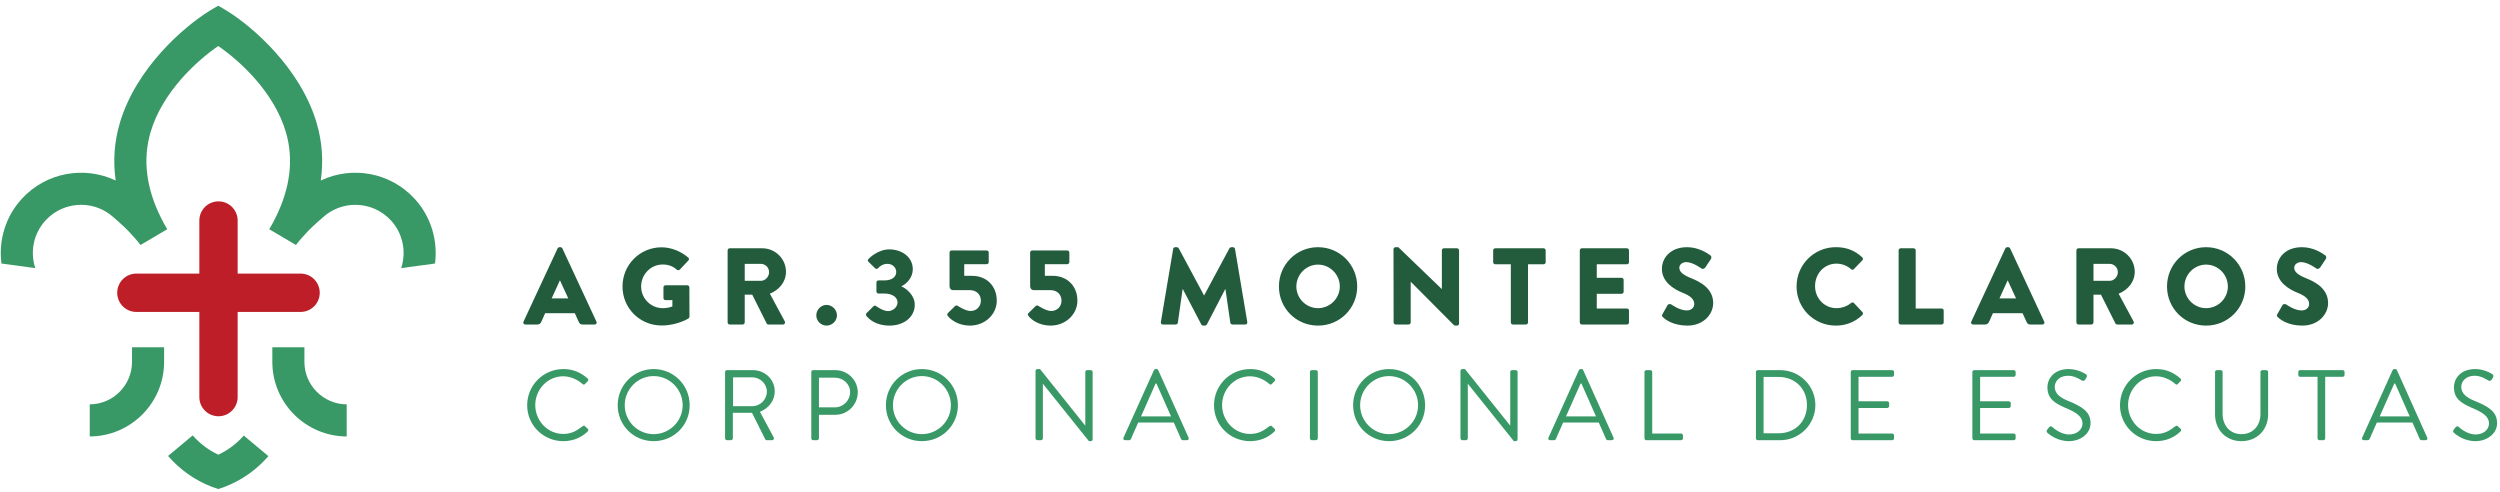 <svg xmlns="http://www.w3.org/2000/svg" width="391" height="77" viewBox="0 0 391 77" fill="none"><path d="M34.169 31.494C32.514 31.494 31.176 32.837 31.176 34.487V42.79H21.326C19.671 42.79 18.332 44.134 18.332 45.789C18.332 47.443 19.671 48.786 21.326 48.786H31.176V62.108C31.176 63.758 32.514 65.102 34.169 65.102C35.825 65.102 37.168 63.758 37.168 62.108V48.786H47.014C48.668 48.786 50.007 47.443 50.007 45.789C50.007 44.134 48.668 42.79 47.014 42.79H37.168V34.487C37.168 32.837 35.825 31.494 34.169 31.494Z" fill="#BD1E28"></path><path d="M64.846 31.086C61.026 26.92 55.025 25.922 50.173 28.233C50.602 25.173 50.389 22.151 49.512 19.199C46.951 10.583 39.478 4.189 35.629 1.782C35.03 1.407 34.523 1.112 34.132 0.896C33.741 1.112 33.234 1.407 32.635 1.782C28.785 4.189 21.313 10.583 18.752 19.199C17.871 22.151 17.658 25.173 18.091 28.233C13.239 25.922 7.238 26.92 3.418 31.086C0.81 33.926 -0.237 37.66 0.228 41.215L5.517 41.934C4.694 39.427 5.21 36.558 7.118 34.479C8.607 32.857 10.64 32.034 12.686 32.034C14.507 32.034 16.336 32.687 17.784 34.013C17.784 34.013 19.122 35.14 20.099 36.155C20.635 36.703 21.679 37.884 21.974 38.317L26.153 35.856C25.8 35.256 25.479 34.663 25.184 34.072C22.851 29.402 22.299 24.9 23.555 20.654C25.396 14.421 30.706 9.549 34.132 7.199C37.558 9.549 42.868 14.421 44.709 20.654C45.961 24.9 45.408 29.402 43.08 34.072C42.785 34.663 42.464 35.256 42.111 35.856L46.29 38.317C46.58 37.884 47.629 36.703 48.161 36.155C49.142 35.14 50.48 34.013 50.48 34.013C51.928 32.687 53.757 32.034 55.578 32.034C57.624 32.034 59.657 32.857 61.146 34.479C63.054 36.558 63.565 39.427 62.747 41.934L68.036 41.215C68.497 37.66 67.449 33.926 64.846 31.086Z" fill="#389966"></path><path d="M20.648 54.308V56.599C20.648 60.25 17.688 63.223 14.037 63.243V68.262C20.452 68.24 25.667 63.019 25.667 56.599V54.308H20.648Z" fill="#389966"></path><path d="M47.611 54.308V56.599C47.611 60.25 50.576 63.223 54.223 63.243V68.262C47.807 68.24 42.593 63.019 42.593 56.599V54.308H47.611Z" fill="#389966"></path><path d="M38.128 68.124C37.026 69.376 35.67 70.399 34.145 71.114C32.606 70.395 31.242 69.359 30.136 68.096L26.286 71.314C26.515 71.575 26.748 71.833 26.993 72.083C28.951 74.092 31.401 75.63 34.145 76.487C36.889 75.63 39.334 74.092 41.295 72.083C41.529 71.841 41.757 71.597 41.978 71.342L38.128 68.124Z" fill="#389966"></path><path d="M82.451 63.376C82.451 66.519 84.979 68.997 88.105 68.997C89.503 68.997 90.849 68.515 91.914 67.484C92.031 67.368 92.047 67.152 91.931 67.069L91.465 66.636C91.366 66.569 91.249 66.552 91.082 66.685C90.251 67.318 89.453 67.867 88.088 67.867C85.61 67.867 83.715 65.771 83.715 63.359C83.715 60.931 85.61 58.852 88.088 58.852C89.153 58.852 90.267 59.319 91.082 60.033C91.249 60.183 91.366 60.2 91.499 60.05L91.914 59.618C92.047 59.501 92.031 59.301 91.898 59.185C90.833 58.27 89.685 57.722 88.105 57.722C84.979 57.722 82.451 60.25 82.451 63.376Z" fill="#389966"></path><path d="M96.608 63.376C96.608 66.519 99.103 68.997 102.231 68.997C105.374 68.997 107.868 66.519 107.868 63.376C107.868 60.25 105.374 57.722 102.231 57.722C99.103 57.722 96.608 60.25 96.608 63.376ZM97.707 63.376C97.707 60.881 99.736 58.819 102.231 58.819C104.725 58.819 106.77 60.881 106.77 63.376C106.77 65.871 104.725 67.9 102.231 67.9C99.736 67.9 97.707 65.871 97.707 63.376Z" fill="#389966"></path><path d="M113.402 68.548C113.402 68.715 113.535 68.848 113.701 68.848H114.317C114.467 68.848 114.616 68.715 114.616 68.548V64.557H117.61L119.689 68.715C119.722 68.765 119.789 68.848 119.938 68.848H120.736C121.002 68.848 121.119 68.598 121.002 68.399L118.857 64.407C120.221 63.858 121.169 62.661 121.169 61.214C121.169 59.352 119.639 57.888 117.759 57.888H113.701C113.535 57.888 113.402 58.021 113.402 58.17V68.548ZM114.65 63.526V59.018H117.676C118.89 59.018 119.938 60.05 119.938 61.23C119.938 62.512 118.89 63.526 117.676 63.526H114.65Z" fill="#389966"></path><path d="M126.887 68.548C126.887 68.715 127.02 68.848 127.186 68.848H127.784C127.934 68.848 128.084 68.715 128.084 68.548V64.873H130.661C132.574 64.873 134.155 63.293 134.155 61.347C134.155 59.452 132.574 57.888 130.645 57.888H127.186C127.02 57.888 126.887 58.021 126.887 58.17V68.548ZM128.084 63.709V59.068H130.562C131.86 59.068 132.957 60.05 132.957 61.314C132.957 62.661 131.86 63.709 130.562 63.709H128.084Z" fill="#389966"></path><path d="M138.557 63.376C138.557 66.519 141.052 68.997 144.179 68.997C147.322 68.997 149.817 66.519 149.817 63.376C149.817 60.25 147.322 57.722 144.179 57.722C141.052 57.722 138.557 60.25 138.557 63.376ZM139.655 63.376C139.655 60.881 141.684 58.819 144.179 58.819C146.673 58.819 148.719 60.881 148.719 63.376C148.719 65.871 146.673 67.9 144.179 67.9C141.684 67.9 139.655 65.871 139.655 63.376Z" fill="#389966"></path><path d="M161.958 68.548C161.958 68.715 162.107 68.848 162.257 68.848H162.806C162.972 68.848 163.105 68.715 163.105 68.548V60.033H163.122L170.307 68.997H170.589C170.755 68.997 170.888 68.881 170.888 68.715V58.17C170.888 58.021 170.755 57.888 170.589 57.888H170.041C169.874 57.888 169.741 58.021 169.741 58.17V66.536C169.725 66.536 169.725 66.536 169.708 66.536L162.656 57.722H162.257C162.107 57.722 161.958 57.855 161.958 58.004V68.548Z" fill="#389966"></path><path d="M175.982 68.848H176.598C176.747 68.848 176.831 68.748 176.864 68.681L178.011 66.087H183.582L184.73 68.681C184.764 68.748 184.863 68.848 184.996 68.848H185.628C185.861 68.848 185.994 68.648 185.894 68.449L181.154 57.904C181.121 57.805 181.038 57.722 180.888 57.722H180.738C180.605 57.722 180.522 57.805 180.472 57.904L175.716 68.449C175.616 68.648 175.749 68.848 175.982 68.848ZM178.46 65.123L180.738 59.984H180.871C181.637 61.697 182.385 63.409 183.15 65.123H178.46Z" fill="#389966"></path><path d="M189.87 63.376C189.87 66.519 192.397 68.997 195.524 68.997C196.921 68.997 198.268 68.515 199.333 67.484C199.45 67.368 199.466 67.152 199.35 67.069L198.884 66.636C198.784 66.569 198.668 66.552 198.501 66.685C197.67 67.318 196.872 67.867 195.507 67.867C193.029 67.867 191.134 65.771 191.134 63.359C191.134 60.931 193.029 58.852 195.507 58.852C196.572 58.852 197.686 59.319 198.501 60.033C198.668 60.183 198.784 60.2 198.918 60.05L199.333 59.618C199.466 59.501 199.45 59.301 199.316 59.185C198.251 58.27 197.104 57.722 195.524 57.722C192.397 57.722 189.87 60.25 189.87 63.376Z" fill="#389966"></path><path d="M204.875 68.548C204.875 68.715 205.025 68.848 205.174 68.848H205.806C205.956 68.848 206.105 68.715 206.105 68.548V58.17C206.105 58.021 205.956 57.888 205.806 57.888H205.174C205.025 57.888 204.875 58.021 204.875 58.17V68.548Z" fill="#389966"></path><path d="M211.628 63.376C211.628 66.519 214.123 68.997 217.249 68.997C220.392 68.997 222.887 66.519 222.887 63.376C222.887 60.25 220.392 57.722 217.249 57.722C214.123 57.722 211.628 60.25 211.628 63.376ZM212.725 63.376C212.725 60.881 214.754 58.819 217.249 58.819C219.744 58.819 221.79 60.881 221.79 63.376C221.79 65.871 219.744 67.9 217.249 67.9C214.754 67.9 212.725 65.871 212.725 63.376Z" fill="#389966"></path><path d="M228.417 68.548C228.417 68.715 228.567 68.848 228.717 68.848H229.265C229.431 68.848 229.564 68.715 229.564 68.548V60.033H229.581L236.766 68.997H237.049C237.215 68.997 237.349 68.881 237.349 68.715V58.17C237.349 58.021 237.215 57.888 237.049 57.888H236.5C236.334 57.888 236.201 58.021 236.201 58.17V66.536C236.184 66.536 236.184 66.536 236.168 66.536L229.116 57.722H228.717C228.567 57.722 228.417 57.855 228.417 58.004V68.548Z" fill="#389966"></path><path d="M242.446 68.848H243.061C243.212 68.848 243.295 68.748 243.328 68.681L244.475 66.087H250.047L251.195 68.681C251.228 68.748 251.328 68.848 251.461 68.848H252.093C252.325 68.848 252.458 68.648 252.359 68.449L247.618 57.904C247.585 57.805 247.502 57.722 247.352 57.722H247.203C247.07 57.722 246.987 57.805 246.937 57.904L242.18 68.449C242.08 68.648 242.213 68.848 242.446 68.848ZM244.924 65.123L247.203 59.984H247.336C248.101 61.697 248.85 63.409 249.614 65.123H244.924Z" fill="#389966"></path><path d="M257.194 68.548C257.194 68.715 257.326 68.848 257.493 68.848H262.915C263.082 68.848 263.215 68.715 263.215 68.548V68.1C263.215 67.933 263.082 67.8 262.915 67.8H258.408V58.17C258.408 58.021 258.259 57.888 258.109 57.888H257.493C257.326 57.888 257.194 58.021 257.194 58.17V68.548Z" fill="#389966"></path><path d="M274.627 68.548C274.627 68.715 274.76 68.848 274.91 68.848H278.419C281.447 68.848 283.925 66.386 283.925 63.343C283.925 60.333 281.447 57.888 278.419 57.888H274.91C274.76 57.888 274.627 58.021 274.627 58.17V68.548ZM275.824 67.767V58.952H278.17C280.731 58.952 282.61 60.782 282.61 63.343C282.61 65.937 280.731 67.767 278.17 67.767H275.824Z" fill="#389966"></path><path d="M289.459 68.548C289.459 68.715 289.592 68.848 289.758 68.848H295.929C296.095 68.848 296.228 68.715 296.228 68.548V68.1C296.228 67.933 296.095 67.8 295.929 67.8H290.673V63.808H295.163C295.313 63.808 295.463 63.675 295.463 63.509V63.044C295.463 62.894 295.313 62.761 295.163 62.761H290.673V58.935H295.929C296.095 58.935 296.228 58.786 296.228 58.636V58.17C296.228 58.021 296.095 57.888 295.929 57.888H289.758C289.592 57.888 289.459 58.021 289.459 58.17V68.548Z" fill="#389966"></path><path d="M308.477 68.548C308.477 68.715 308.61 68.848 308.776 68.848H314.946C315.113 68.848 315.246 68.715 315.246 68.548V68.1C315.246 67.933 315.113 67.8 314.946 67.8H309.691V63.808H314.182C314.331 63.808 314.481 63.675 314.481 63.509V63.044C314.481 62.894 314.331 62.761 314.182 62.761H309.691V58.935H314.946C315.113 58.935 315.246 58.786 315.246 58.636V58.17C315.246 58.021 315.113 57.888 314.946 57.888H308.776C308.61 57.888 308.477 58.021 308.477 58.17V68.548Z" fill="#389966"></path><path d="M320.264 67.734C320.481 67.917 321.727 68.997 323.574 68.997C325.404 68.997 326.966 67.817 326.966 66.187C326.966 64.374 325.603 63.576 323.474 62.711C322.16 62.162 321.362 61.546 321.362 60.499C321.362 59.834 321.86 58.769 323.524 58.769C324.488 58.769 325.47 59.435 325.586 59.501C325.836 59.634 325.985 59.568 326.135 59.352C326.185 59.252 326.251 59.151 326.318 59.052C326.501 58.752 326.318 58.569 326.218 58.52C326.218 58.52 325.088 57.722 323.541 57.722C321.046 57.722 320.215 59.452 320.215 60.516C320.215 62.295 321.245 63.01 322.959 63.758C324.771 64.508 325.703 65.156 325.703 66.237C325.703 67.152 324.871 67.95 323.607 67.95C322.21 67.95 321.062 66.853 320.963 66.769C320.747 66.569 320.564 66.702 320.414 66.903C320.331 67.001 320.248 67.102 320.181 67.202C319.982 67.501 320.148 67.634 320.264 67.734Z" fill="#389966"></path><path d="M331.566 63.376C331.566 66.519 334.094 68.997 337.221 68.997C338.618 68.997 339.965 68.515 341.029 67.484C341.146 67.368 341.162 67.152 341.046 67.069L340.58 66.636C340.481 66.569 340.364 66.552 340.198 66.685C339.366 67.318 338.568 67.867 337.204 67.867C334.726 67.867 332.83 65.771 332.83 63.359C332.83 60.931 334.726 58.852 337.204 58.852C338.268 58.852 339.382 59.319 340.198 60.033C340.364 60.183 340.481 60.2 340.614 60.05L341.029 59.618C341.162 59.501 341.146 59.301 341.013 59.185C339.949 58.27 338.8 57.722 337.221 57.722C334.094 57.722 331.566 60.25 331.566 63.376Z" fill="#389966"></path><path d="M346.434 64.807C346.434 67.185 348.097 68.997 350.558 68.997C353.036 68.997 354.733 67.185 354.733 64.807V58.17C354.733 58.021 354.584 57.888 354.434 57.888H353.834C353.668 57.888 353.535 58.021 353.535 58.17V64.74C353.535 66.536 352.405 67.9 350.558 67.9C348.73 67.9 347.615 66.503 347.615 64.707V58.17C347.615 58.021 347.498 57.888 347.315 57.888H346.734C346.567 57.888 346.434 58.021 346.434 58.17V64.807Z" fill="#389966"></path><path d="M362.463 68.548C362.463 68.715 362.613 68.848 362.762 68.848H363.362C363.511 68.848 363.661 68.715 363.661 68.548V58.935H366.388C366.555 58.935 366.688 58.786 366.688 58.636V58.17C366.688 58.021 366.555 57.888 366.388 57.888H359.735C359.569 57.888 359.453 58.021 359.453 58.17V58.636C359.453 58.786 359.569 58.935 359.735 58.935H362.463V68.548Z" fill="#389966"></path><path d="M369.71 68.848H370.325C370.474 68.848 370.557 68.748 370.591 68.681L371.739 66.087H377.31L378.457 68.681C378.491 68.748 378.59 68.848 378.723 68.848H379.356C379.589 68.848 379.722 68.648 379.622 68.449L374.882 57.904C374.849 57.805 374.766 57.722 374.616 57.722H374.466C374.333 57.722 374.25 57.805 374.2 57.904L369.444 68.449C369.344 68.648 369.477 68.848 369.71 68.848ZM372.188 65.123L374.466 59.984H374.599C375.364 61.697 376.112 63.409 376.878 65.123H372.188Z" fill="#389966"></path><path d="M383.842 67.734C384.059 67.917 385.306 68.997 387.152 68.997C388.981 68.997 390.545 67.817 390.545 66.187C390.545 64.374 389.182 63.576 387.053 62.711C385.738 62.162 384.94 61.546 384.94 60.499C384.94 59.834 385.439 58.769 387.102 58.769C388.067 58.769 389.047 59.435 389.165 59.501C389.414 59.634 389.564 59.568 389.714 59.352C389.763 59.252 389.83 59.151 389.896 59.052C390.079 58.752 389.896 58.569 389.797 58.52C389.797 58.52 388.665 57.722 387.119 57.722C384.624 57.722 383.792 59.452 383.792 60.516C383.792 62.295 384.824 63.01 386.537 63.758C388.349 64.508 389.281 65.156 389.281 66.237C389.281 67.152 388.449 67.95 387.185 67.95C385.788 67.95 384.641 66.853 384.541 66.769C384.325 66.569 384.142 66.702 383.992 66.903C383.908 67.001 383.825 67.102 383.759 67.202C383.559 67.501 383.725 67.634 383.842 67.734Z" fill="#389966"></path><path d="M82.164 50.753H84.039C84.38 50.753 84.567 50.549 84.65 50.346L85.266 48.982H89.898L90.509 50.324C90.662 50.649 90.799 50.753 91.107 50.753H92.995C93.253 50.753 93.39 50.533 93.286 50.308L87.955 38.849C87.906 38.745 87.785 38.661 87.665 38.661H87.494C87.377 38.661 87.257 38.745 87.207 38.849L81.876 50.308C81.773 50.533 81.91 50.753 82.164 50.753ZM86.284 46.666L87.565 43.855H87.582L88.875 46.666H86.284ZM97.36 44.807C97.36 48.217 100.084 50.907 103.473 50.907C105.943 50.907 107.697 49.796 107.697 49.796C107.768 49.746 107.834 49.61 107.834 49.526L107.818 44.945C107.818 44.774 107.681 44.62 107.51 44.62H104.089C103.901 44.62 103.764 44.757 103.764 44.945V46.633C103.764 46.803 103.901 46.936 104.089 46.936H105.16V47.925C104.65 48.13 104.139 48.196 103.644 48.196C101.789 48.196 100.272 46.666 100.272 44.807C100.272 42.936 101.772 41.368 103.627 41.368C104.462 41.368 105.211 41.589 105.86 42.188C105.997 42.288 106.183 42.288 106.321 42.167L107.664 40.737C107.801 40.6 107.784 40.395 107.631 40.279C106.471 39.273 104.907 38.678 103.477 38.678C100.084 38.678 97.36 41.402 97.36 44.807ZM113.801 50.429C113.801 50.599 113.939 50.753 114.125 50.753H116.151C116.321 50.753 116.474 50.599 116.474 50.429V46.088H117.651L119.913 50.599C119.946 50.666 120.051 50.753 120.188 50.753H122.454C122.74 50.753 122.861 50.479 122.74 50.258L120.408 45.934C121.888 45.335 122.928 44.075 122.928 42.508C122.928 40.483 121.26 38.832 119.215 38.832H114.125C113.939 38.832 113.801 38.986 113.801 39.152V50.429ZM116.474 43.922V41.265H118.995C119.693 41.265 120.287 41.847 120.287 42.562C120.287 43.277 119.693 43.922 118.995 43.922H116.474ZM127.668 49.323C127.668 50.191 128.4 50.924 129.268 50.924C130.154 50.924 130.902 50.191 130.902 49.323C130.902 48.437 130.154 47.689 129.268 47.689C128.4 47.689 127.668 48.437 127.668 49.323ZM135.505 49.406C135.862 49.868 136.957 50.924 139.102 50.924C141.451 50.924 143.069 49.526 143.069 47.667C143.069 46.204 141.808 45.148 141.006 44.807V44.757C141.775 44.4 142.761 43.431 142.761 42.117C142.761 40.208 141.06 39.003 139.086 39.003C137.226 39.003 135.829 40.5 135.829 40.5C135.713 40.62 135.692 40.824 135.829 40.945L136.869 41.963C137.006 42.084 137.21 42.084 137.33 41.946C137.584 41.656 138.063 41.265 138.811 41.265C139.542 41.265 140.174 41.809 140.174 42.541C140.174 43.273 139.542 43.855 138.349 43.855H137.397C137.226 43.855 137.073 43.992 137.073 44.179V45.593C137.073 45.759 137.226 45.913 137.397 45.913H138.349C139.613 45.913 140.378 46.546 140.378 47.294C140.378 48.042 139.629 48.657 138.898 48.657C138.079 48.657 137.023 47.872 137.023 47.872C136.885 47.772 136.715 47.789 136.599 47.909L135.522 48.982C135.422 49.098 135.406 49.285 135.505 49.406ZM148.319 49.51C148.744 50.021 149.92 50.924 151.691 50.924C154.075 50.924 155.896 49.152 155.896 47.023C155.896 44.79 154.365 43.139 152.016 43.139H150.806V41.318H154.315C154.503 41.318 154.636 41.165 154.636 40.995V39.494C154.636 39.327 154.503 39.173 154.315 39.173H148.831C148.644 39.173 148.507 39.322 148.507 39.494V44.774C148.507 45.048 148.694 45.373 149.035 45.373H151.658C152.764 45.373 153.409 46.105 153.409 47.023C153.409 47.959 152.714 48.64 151.791 48.64C150.976 48.64 149.767 47.822 149.767 47.822C149.63 47.739 149.459 47.772 149.359 47.876L148.286 48.932C148.079 49.135 148.095 49.252 148.319 49.51ZM160.926 49.51C161.351 50.021 162.527 50.924 164.298 50.924C166.681 50.924 168.506 49.152 168.506 47.023C168.506 44.79 166.972 43.139 164.623 43.139H163.413V41.318H166.922C167.109 41.318 167.247 41.165 167.247 40.995V39.494C167.247 39.327 167.109 39.173 166.922 39.173H161.438C161.251 39.173 161.114 39.322 161.114 39.494V44.774C161.114 45.048 161.301 45.373 161.642 45.373H164.265C165.371 45.373 166.02 46.105 166.02 47.023C166.02 47.959 165.321 48.64 164.403 48.64C163.583 48.64 162.373 47.822 162.373 47.822C162.237 47.739 162.065 47.772 161.966 47.876L160.893 48.932C160.689 49.135 160.706 49.252 160.926 49.51ZM181.558 50.379C181.525 50.599 181.678 50.753 181.883 50.753H183.89C184.06 50.753 184.198 50.616 184.215 50.479L184.963 45.218H184.996L187.877 50.736C187.927 50.836 188.065 50.924 188.165 50.924H188.472C188.555 50.924 188.71 50.836 188.763 50.736L191.624 45.218H191.657L192.422 50.479C192.443 50.616 192.593 50.753 192.747 50.753H194.754C194.959 50.753 195.112 50.599 195.079 50.379L193.154 38.932C193.138 38.779 192.983 38.661 192.85 38.661H192.576C192.493 38.661 192.339 38.728 192.285 38.832L188.335 46.188H188.302L184.352 38.832C184.298 38.728 184.148 38.661 184.06 38.661H183.787C183.654 38.661 183.499 38.779 183.483 38.932L181.558 50.379ZM200.023 44.807C200.023 48.217 202.73 50.924 206.139 50.924C209.545 50.924 212.267 48.217 212.267 44.807C212.267 41.402 209.545 38.661 206.139 38.661C202.73 38.661 200.023 41.402 200.023 44.807ZM202.75 44.807C202.75 42.936 204.281 41.385 206.139 41.385C208.01 41.385 209.545 42.936 209.545 44.807C209.545 46.666 208.01 48.196 206.139 48.196C204.281 48.196 202.75 46.666 202.75 44.807ZM217.96 50.429C217.96 50.599 218.114 50.753 218.284 50.753H220.313C220.501 50.753 220.634 50.599 220.634 50.429V44.075H220.654L227.382 50.836C227.415 50.873 227.552 50.924 227.602 50.924H227.877C228.043 50.924 228.196 50.786 228.196 50.616V39.152C228.196 38.986 228.043 38.832 227.877 38.832H225.831C225.644 38.832 225.507 38.986 225.507 39.152V45.202H225.489L218.696 38.661H218.267C218.097 38.661 217.943 38.799 217.943 38.966L217.96 50.429ZM236.292 50.429C236.292 50.599 236.446 50.753 236.616 50.753H238.657C238.829 50.753 238.982 50.599 238.982 50.429V41.335H241.418C241.606 41.335 241.743 41.182 241.743 41.011V39.152C241.743 38.986 241.606 38.832 241.418 38.832H233.856C233.668 38.832 233.531 38.986 233.531 39.152V41.011C233.531 41.182 233.668 41.335 233.856 41.335H236.292V50.429ZM247.078 50.429C247.078 50.599 247.214 50.753 247.402 50.753H254.449C254.636 50.753 254.774 50.599 254.774 50.429V48.574C254.774 48.404 254.636 48.25 254.449 48.25H249.735V45.951H253.618C253.788 45.951 253.938 45.813 253.938 45.626V43.772C253.938 43.601 253.788 43.447 253.618 43.447H249.735V41.335H254.449C254.636 41.335 254.774 41.182 254.774 41.011V39.152C254.774 38.986 254.636 38.832 254.449 38.832H247.402C247.211 38.832 247.078 38.986 247.078 39.152V50.429ZM260.092 49.61C260.482 50.005 261.709 50.924 263.926 50.924C266.428 50.924 267.942 49.152 267.942 47.397C267.942 45.082 265.834 44.042 264.504 43.514C263.156 42.969 262.648 42.491 262.648 41.863C262.648 41.402 263.106 40.995 263.721 40.995C264.761 40.995 266.004 41.93 266.153 42.018C266.308 42.134 266.615 41.98 266.736 41.793L267.605 40.483C267.671 40.362 267.704 40.059 267.501 39.939C266.99 39.564 265.625 38.661 263.854 38.661C261.235 38.661 259.921 40.362 259.921 42.051C259.921 44.092 261.763 45.235 263.226 45.813C264.382 46.275 264.981 46.819 264.981 47.535C264.981 48.13 264.487 48.553 263.804 48.553C262.682 48.553 261.455 47.651 261.385 47.617C261.269 47.535 260.944 47.502 260.807 47.722L260.008 49.135C259.871 49.373 259.921 49.443 260.092 49.61ZM280.981 44.807C280.981 48.217 283.72 50.924 287.127 50.924C288.643 50.924 290.107 50.396 291.267 49.273C291.384 49.152 291.4 48.932 291.284 48.812L289.958 47.397C289.854 47.277 289.633 47.277 289.513 47.381C288.902 47.909 288.032 48.196 287.23 48.196C285.305 48.196 283.875 46.629 283.875 44.74C283.875 42.832 285.288 41.231 287.214 41.231C288.049 41.231 288.881 41.539 289.513 42.101C289.633 42.221 289.821 42.221 289.937 42.101L291.267 40.72C291.405 40.583 291.404 40.38 291.251 40.242C290.091 39.186 288.831 38.657 287.127 38.657C283.72 38.657 280.981 41.402 280.981 44.807ZM296.943 50.429C296.943 50.599 297.08 50.753 297.267 50.753H303.671C303.857 50.753 303.994 50.599 303.994 50.429V48.574C303.994 48.404 303.857 48.25 303.671 48.25H299.616V39.152C299.616 38.986 299.462 38.832 299.292 38.832H297.267C297.08 38.832 296.943 38.986 296.943 39.152V50.429ZM308.597 50.753H310.468C310.81 50.753 310.996 50.549 311.083 50.346L311.695 48.982H316.327L316.942 50.324C317.092 50.649 317.229 50.753 317.537 50.753H319.428C319.683 50.753 319.819 50.533 319.716 50.308L314.385 38.849C314.335 38.745 314.215 38.661 314.098 38.661H313.928C313.807 38.661 313.687 38.745 313.637 38.849L308.306 50.308C308.202 50.533 308.339 50.753 308.597 50.753ZM312.718 46.666L313.995 43.855H314.011L315.308 46.666H312.718ZM324.746 50.429C324.746 50.599 324.884 50.753 325.071 50.753H327.095C327.267 50.753 327.42 50.599 327.42 50.429V46.088H328.593L330.859 50.599C330.892 50.666 330.995 50.753 331.133 50.753H333.395C333.686 50.753 333.807 50.479 333.686 50.258L331.353 45.934C332.834 45.335 333.874 44.075 333.874 42.508C333.874 40.483 332.206 38.832 330.16 38.832H325.071C324.884 38.832 324.746 38.986 324.746 39.156V50.429ZM327.42 43.922V41.265H329.94C330.639 41.265 331.233 41.847 331.233 42.562C331.233 43.277 330.639 43.922 329.94 43.922H327.42ZM338.921 44.807C338.921 48.217 341.628 50.924 345.033 50.924C348.438 50.924 351.166 48.217 351.166 44.807C351.166 41.402 348.438 38.661 345.033 38.661C341.628 38.661 338.921 41.402 338.921 44.807ZM341.644 44.807C341.644 42.936 343.179 41.385 345.033 41.385C346.908 41.385 348.438 42.936 348.438 44.807C348.438 46.666 346.908 48.196 345.033 48.196C343.179 48.196 341.644 46.666 341.644 44.807ZM356.264 49.61C356.654 50.005 357.88 50.924 360.092 50.924C362.596 50.924 364.114 49.152 364.114 47.397C364.114 45.082 362.001 44.042 360.67 43.514C359.328 42.969 358.816 42.491 358.816 41.863C358.816 41.402 359.278 40.995 359.889 40.995C360.929 40.995 362.171 41.93 362.325 42.018C362.48 42.134 362.783 41.98 362.903 41.793L363.772 40.483C363.839 40.362 363.876 40.059 363.669 39.939C363.157 39.564 361.798 38.661 360.026 38.661C357.403 38.661 356.093 40.362 356.093 42.051C356.093 44.092 357.93 45.235 359.394 45.813C360.554 46.275 361.149 46.819 361.149 47.535C361.149 48.13 360.654 48.553 359.976 48.553C358.849 48.553 357.623 47.651 357.557 47.617C357.436 47.535 357.112 47.502 356.979 47.722L356.176 49.135C356.039 49.373 356.093 49.443 356.264 49.61Z" fill="#235C3D"></path></svg>